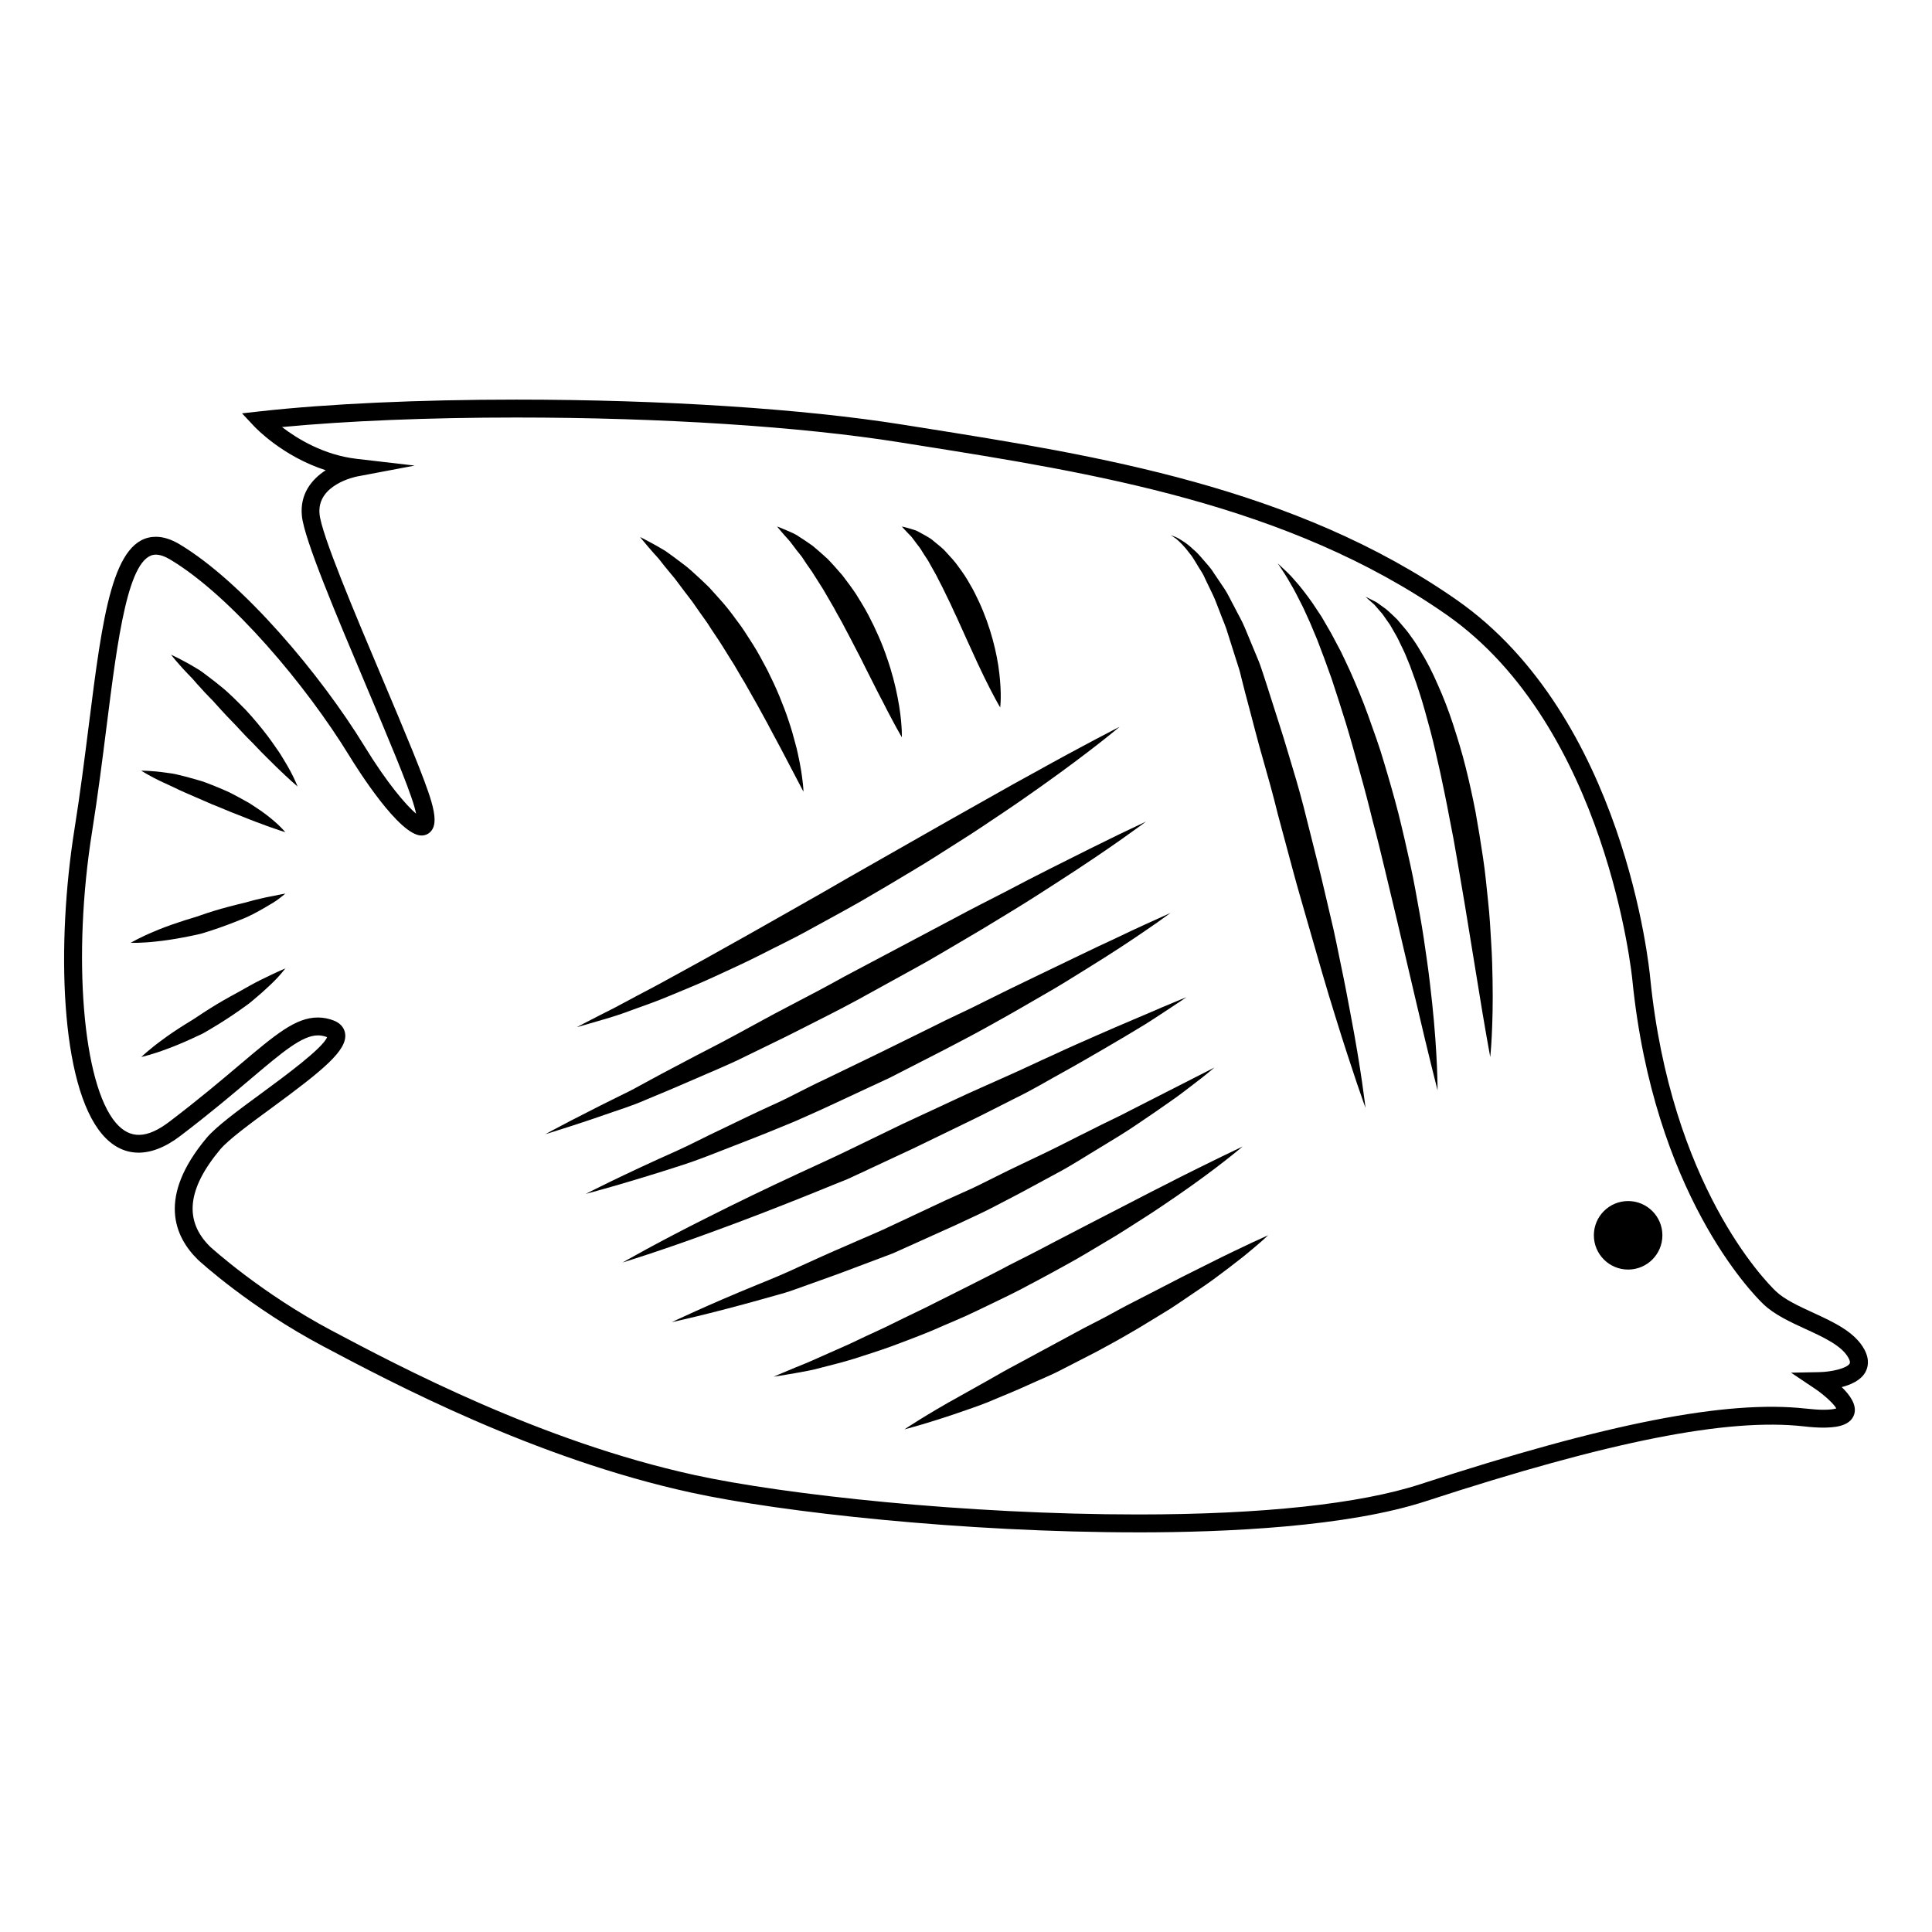 <?xml version="1.0" encoding="UTF-8"?>
<!-- Uploaded to: ICON Repo, www.svgrepo.com, Generator: ICON Repo Mixer Tools -->
<svg fill="#000000" width="800px" height="800px" version="1.1" viewBox="144 144 512 512" xmlns="http://www.w3.org/2000/svg">
 <g>
  <path d="m445.63 550.09c-46.113 0-94.535-5.305-118.53-10.551-41.402-9.043-79.238-29.094-97.426-38.738-19.363-10.262-32.641-22.414-33.191-22.93-6.238-6.09-10.863-16.582 2.227-32.266 2.539-3.043 8.367-7.32 14.535-11.848 6.172-4.535 16.312-11.984 17.438-14.906-0.828-0.309-1.617-0.465-2.418-0.465-4.195 0-9.336 4.348-17.852 11.551-4.875 4.121-10.949 9.262-18.695 15.145-7.969 6.051-15.297 5.785-20.625-0.465-11.207-13.141-12.184-50.648-7.352-80.922 1.516-9.5 2.676-18.691 3.797-27.578 3.656-28.949 6.297-49.867 17.781-49.867 1.961 0 4.082 0.676 6.297 2.004 16.828 10.098 37.379 34.562 48.98 53.508 6.019 9.836 11.039 15.625 13.668 17.871-0.105-0.523-0.266-1.188-0.504-2.012-1.586-5.5-6.996-18.305-12.715-31.852-8.066-19.094-16.402-38.844-17.039-45.02-0.598-5.789 2.555-9.703 6.309-12.133-11.367-3.641-18.586-11.238-18.949-11.633l-3.231-3.445 4.695-0.523c18.07-2.016 42.223-3.117 68.016-3.117 38.621 0 75.902 2.41 102.29 6.621l5.055 0.801c46.379 7.367 98.957 15.715 141.86 45.672 44.379 31 51.02 97.422 51.277 100.24 5.5 54.801 30.434 80.215 33.273 82.941 2.324 2.223 6.152 3.984 9.859 5.688 5.473 2.519 11.129 5.117 13.629 9.789 1.484 2.785 0.918 4.852 0.188 6.102-1.219 2.066-3.758 3.211-6.207 3.84 2.273 2.188 4.047 4.781 3.316 7.195-1.082 3.551-6.16 3.481-8.031 3.551-1.527 0-3.324-0.105-5.344-0.344-20.172-2.254-51.332 3.906-100.03 19.801-20.953 6.859-53.09 8.297-76.352 8.297zm-217.37-136.44c1.41 0 2.777 0.262 4.18 0.801 2.348 0.906 2.906 2.578 3.027 3.492 0.59 4.398-5.773 9.602-19.426 19.629-5.668 4.152-11.531 8.465-13.703 11.059-8.77 10.508-9.621 18.953-2.606 25.801 0.086 0.07 13.359 12.211 32.152 22.176 18 9.547 55.449 29.391 96.219 38.301 23.75 5.184 71.742 10.438 117.52 10.438 32.863 0 58.766-2.785 74.883-8.051 49.438-16.148 81.062-22.328 102.01-20.008 1.848 0.207 3.473 0.316 4.82 0.316 1.859 0 2.84-0.207 3.305-0.363-0.66-1.211-3.211-3.582-5.758-5.285l-6.238-4.18 7.508-0.145c3.211-0.059 7.281-1.004 8.02-2.262 0.168-0.297 0.082-0.785-0.289-1.465-1.734-3.266-6.66-5.531-11.426-7.715-4.066-1.867-8.266-3.809-11.168-6.594-2.953-2.836-29.031-29.402-34.699-85.895-0.059-0.691-6.711-67.082-49.277-96.809-42.008-29.336-94.012-37.594-139.89-44.879l-5.055-0.805c-26.152-4.172-63.164-6.559-101.55-6.559-23.121 0-44.898 0.891-62.09 2.527 4.086 3.129 11.094 7.41 19.746 8.418l15.422 1.793-15.254 2.883c-0.434 0.086-10.766 2.18-9.957 10 0.562 5.473 9.133 25.762 16.691 43.664 5.777 13.684 11.234 26.605 12.906 32.379 1.16 3.988 1.18 6.328 0.07 7.801-0.625 0.84-1.598 1.309-2.66 1.309-5.891 0.004-16.992-17.645-19.16-21.184-11.301-18.453-31.199-42.215-47.375-51.922-1.477-0.883-2.769-1.328-3.863-1.328-7.309 0-10.113 22.207-13.078 45.727-1.129 8.926-2.293 18.156-3.82 27.73-5.254 32.941-2.496 66.812 6.285 77.102 3.773 4.418 8.289 4.211 14.156-0.246 7.652-5.805 13.668-10.891 18.5-14.977 9.66-8.172 14.984-12.676 20.91-12.676z"/>
  <path d="m584.55 471.37c0 5.016-4.066 9.078-9.082 9.078-5.012 0-9.078-4.062-9.078-9.078 0-5.012 4.066-9.078 9.078-9.078 5.016 0 9.082 4.066 9.082 9.078"/>
  <path d="m538.93 424.12s-0.352-1.996-0.992-5.512c-0.609-3.5-1.465-8.5-2.418-14.48-0.973-5.965-2.106-12.918-3.324-20.375-0.629-3.707-1.281-7.547-1.949-11.441-0.641-3.894-1.375-7.836-2.168-11.754-0.719-3.934-1.559-7.84-2.363-11.68-0.887-3.82-1.684-7.598-2.644-11.195-0.984-3.586-1.898-7.074-2.961-10.293-0.523-1.629-1.055-3.188-1.621-4.676-0.516-1.516-1.062-2.957-1.652-4.301-0.539-1.379-1.16-2.656-1.762-3.856-0.551-1.238-1.16-2.348-1.785-3.379-0.297-0.523-0.59-1.027-0.867-1.512-0.324-0.453-0.629-0.898-0.926-1.324-0.59-0.852-1.113-1.676-1.715-2.293-0.57-0.664-1.082-1.254-1.527-1.77-0.504-0.449-0.938-0.832-1.289-1.145-0.711-0.641-1.094-0.988-1.094-0.988s0.465 0.227 1.32 0.645c0.434 0.223 0.973 0.492 1.602 0.816 0.559 0.414 1.219 0.887 1.961 1.41 0.777 0.516 1.484 1.223 2.301 1.977 0.395 0.383 0.805 0.781 1.238 1.195 0.383 0.453 0.797 0.922 1.199 1.406 0.848 0.957 1.715 2.016 2.508 3.188 0.855 1.152 1.672 2.414 2.449 3.762 1.652 2.66 3.188 5.672 4.594 8.934 1.465 3.254 2.816 6.742 4.016 10.414 1.188 3.668 2.371 7.473 3.344 11.391 0.984 3.914 1.859 7.918 2.637 11.926 0.719 4.019 1.387 8.055 1.969 12.031 0.609 3.965 0.953 7.906 1.359 11.699 0.414 3.793 0.621 7.477 0.816 10.969 0.227 3.492 0.309 6.797 0.363 9.855 0.117 6.098-0.039 11.184-0.215 14.746s-0.402 5.609-0.402 5.609z"/>
  <path d="m524.97 432.96s-2.312-8.992-5.441-22.434c-1.578-6.711-3.414-14.539-5.379-22.93-0.992-4.176-2.016-8.5-3.078-12.883-1.043-4.383-2.125-8.828-3.316-13.246-1.082-4.438-2.242-8.855-3.465-13.184-1.238-4.312-2.371-8.59-3.633-12.672-1.281-4.074-2.508-8.012-3.758-11.723-1.309-3.68-2.57-7.152-3.82-10.34-0.66-1.57-1.289-3.074-1.891-4.516-0.641-1.414-1.258-2.754-1.828-4.016-1.27-2.465-2.312-4.664-3.367-6.363-0.984-1.75-1.84-3.066-2.449-3.961-0.609-0.91-0.926-1.391-0.926-1.391s0.414 0.398 1.211 1.133c0.785 0.75 2.004 1.809 3.316 3.391 1.387 1.512 2.891 3.488 4.566 5.82 0.777 1.184 1.621 2.453 2.519 3.793 0.805 1.379 1.652 2.836 2.527 4.359 0.828 1.551 1.684 3.164 2.57 4.836 0.848 1.691 1.641 3.477 2.5 5.297 1.621 3.668 3.273 7.562 4.75 11.68 1.465 4.109 3.031 8.352 4.293 12.746 1.32 4.387 2.602 8.855 3.758 13.348 1.125 4.508 2.144 9.027 3.129 13.48 0.992 4.453 1.734 8.883 2.508 13.156 0.777 4.273 1.367 8.422 1.918 12.363 0.57 3.941 0.973 7.688 1.352 11.129 1.473 13.828 1.434 23.125 1.434 23.125z"/>
  <path d="m505.88 437.61s-0.887-2.394-2.312-6.613c-1.414-4.231-3.426-10.273-5.668-17.551-2.293-7.266-4.727-15.816-7.352-24.953-1.281-4.574-2.707-9.273-3.984-14.102-1.301-4.82-2.609-9.707-3.926-14.605-1.199-4.934-2.559-9.793-3.926-14.566-1.395-4.777-2.559-9.527-3.789-14.102-0.598-2.297-1.238-4.535-1.762-6.762-0.277-1.059-0.539-2.309-0.828-3.184-0.332-1.062-0.68-2.121-1.012-3.164-0.66-2.082-1.301-4.098-1.918-6.062-0.559-1.996-1.375-3.68-2.016-5.441-0.699-1.707-1.25-3.422-1.996-4.941-0.73-1.531-1.438-2.988-2.098-4.359-0.578-1.426-1.477-2.508-2.106-3.668-0.672-1.137-1.301-2.18-2.004-2.988-1.301-1.762-2.527-2.949-3.438-3.723-0.484-0.332-0.855-0.594-1.102-0.766-0.289-0.133-0.422-0.195-0.422-0.195s0.145 0.035 0.453 0.105c0.289 0.117 0.719 0.293 1.281 0.523 1.043 0.59 2.625 1.492 4.262 3.094 0.906 0.719 1.734 1.668 2.621 2.711 0.875 1.047 1.961 2.125 2.777 3.473 0.887 1.309 1.82 2.715 2.828 4.191 1.004 1.473 1.742 3.195 2.695 4.906 0.855 1.738 1.961 3.547 2.734 5.438 0.785 1.898 1.602 3.859 2.438 5.875 0.414 1.012 0.836 2.031 1.27 3.066 0.504 1.223 0.754 2.188 1.16 3.309 0.746 2.176 1.414 4.43 2.156 6.699 1.426 4.57 3.012 9.254 4.418 14.078 1.457 4.805 2.934 9.691 4.191 14.609 1.23 4.934 2.481 9.863 3.699 14.711 1.238 4.848 2.293 9.664 3.406 14.297 1.145 4.625 1.98 9.16 2.883 13.438 0.906 4.273 1.664 8.34 2.363 12.086 1.438 7.488 2.449 13.773 3.09 18.191 0.633 4.414 0.93 6.945 0.93 6.945z"/>
  <path d="m440.71 336.61s-1.98 1.672-5.543 4.457-8.715 6.688-15.023 11.16c-3.16 2.231-6.586 4.656-10.273 7.117-3.688 2.449-7.543 5.117-11.648 7.664-4.098 2.578-8.273 5.332-12.645 7.898-4.344 2.629-8.797 5.246-13.254 7.84-4.481 2.562-9.039 5.004-13.492 7.453-4.422 2.492-8.977 4.609-13.273 6.832-4.312 2.207-8.613 4.098-12.637 5.981-4.031 1.863-7.949 3.422-11.527 4.918-3.566 1.523-6.961 2.648-9.914 3.738-2.938 1.137-5.586 1.93-7.766 2.57-4.348 1.293-6.836 1.969-6.836 1.969s2.293-1.238 6.309-3.273c2.019-0.996 4.449-2.242 7.203-3.742 2.75-1.512 5.894-3.082 9.27-4.941 3.371-1.855 7.023-3.856 10.887-5.977 3.844-2.152 7.894-4.418 12.09-6.766 8.344-4.769 17.312-9.738 26.168-14.906 8.922-5.074 17.84-10.156 26.199-14.914 4.195-2.367 8.254-4.656 12.102-6.82 3.828-2.195 7.496-4.203 10.883-6.062 13.484-7.512 22.723-12.195 22.723-12.195z"/>
  <path d="m447.7 361.73s-9.012 6.797-23.219 15.914c-3.543 2.293-7.379 4.777-11.504 7.301-4.121 2.508-8.465 5.195-13.02 7.844-4.555 2.644-9.195 5.512-14.07 8.133-4.852 2.676-9.777 5.379-14.707 8.098-4.941 2.68-9.98 5.199-14.93 7.699-4.926 2.539-9.871 4.84-14.602 7.184-4.711 2.363-9.477 4.262-13.906 6.219-4.434 1.949-8.66 3.707-12.566 5.324-3.856 1.715-7.629 2.805-10.852 3.965-3.246 1.145-6.098 2.066-8.438 2.836-4.691 1.527-7.379 2.332-7.379 2.332s2.484-1.367 6.856-3.641c2.188-1.113 4.848-2.469 7.894-4.027 1.531-0.754 3.148-1.566 4.863-2.418 1.719-0.828 3.527-1.715 5.356-2.754 3.691-2.016 7.703-4.18 11.969-6.398 4.242-2.273 8.781-4.516 13.391-7.031 4.625-2.481 9.352-5.148 14.246-7.672 4.883-2.559 9.848-5.141 14.738-7.875 9.906-5.25 19.805-10.496 29.086-15.418 4.625-2.492 9.164-4.781 13.461-6.988 4.254-2.254 8.312-4.328 12.07-6.227 3.769-1.891 7.227-3.617 10.281-5.152 3.078-1.512 5.758-2.832 7.969-3.918 4.461-2.113 7.012-3.328 7.012-3.328z"/>
  <path d="m454.22 385.93s-0.551 0.387-1.582 1.133c-1.023 0.734-2.519 1.844-4.488 3.152-3.883 2.68-9.516 6.438-16.414 10.672-3.438 2.137-7.144 4.484-11.18 6.762-4.016 2.316-8.238 4.801-12.664 7.238-4.398 2.492-9.027 4.934-13.742 7.375-4.727 2.418-9.527 4.883-14.328 7.34-4.898 2.281-9.789 4.555-14.605 6.801-2.41 1.133-4.805 2.223-7.188 3.273-2.367 1.082-4.731 2.098-7.09 3.023-4.68 1.949-9.25 3.707-13.578 5.391s-8.395 3.324-12.258 4.574c-15.453 5.019-25.891 7.734-25.891 7.734s9.656-4.977 24.348-11.512c3.668-1.652 7.531-3.727 11.707-5.668 4.156-2.004 8.523-4.133 13.098-6.219 4.602-2.016 9.133-4.594 13.93-6.812 4.75-2.293 9.578-4.625 14.402-6.969 4.812-2.371 9.621-4.742 14.359-7.074 4.707-2.414 9.48-4.481 13.957-6.797 9.004-4.504 17.527-8.496 24.777-12.027 3.621-1.773 6.988-3.32 9.961-4.711 2.953-1.441 5.562-2.625 7.703-3.613 4.301-1.949 6.766-3.066 6.766-3.066z"/>
  <path d="m458.4 408.28s-2.137 1.477-5.934 3.953c-1.91 1.219-4.172 2.793-6.898 4.379-2.695 1.621-5.75 3.465-9.113 5.402-3.356 1.949-6.996 4.074-10.891 6.219-3.894 2.137-7.93 4.586-12.289 6.691-4.336 2.168-8.777 4.5-13.371 6.699-4.586 2.223-9.234 4.481-13.887 6.731-4.691 2.195-9.375 4.379-13.992 6.535-1.152 0.527-2.309 1.062-3.449 1.594-1.168 0.473-2.336 0.938-3.492 1.406-2.316 0.938-4.606 1.859-6.852 2.777-9.004 3.621-17.461 6.867-24.758 9.527-14.566 5.379-24.488 8.375-24.488 8.383 0 0 9.027-5.215 22.887-12.133 6.918-3.492 15.039-7.43 23.805-11.492 4.375-2.047 8.938-4.066 13.492-6.297 4.566-2.211 9.199-4.457 13.836-6.711 4.672-2.176 9.34-4.348 13.941-6.484 4.586-2.176 9.18-4.133 13.582-6.133 4.43-1.949 8.621-3.984 12.656-5.793 4.016-1.879 7.863-3.562 11.406-5.117 7.082-3.129 13.078-5.586 17.23-7.41 4.156-1.777 6.578-2.727 6.578-2.727z"/>
  <path d="m465.85 426.9s-0.484 0.395-1.375 1.145c-0.906 0.746-2.242 1.84-3.996 3.148-1.754 1.309-3.828 3.004-6.348 4.715-2.5 1.754-5.316 3.727-8.445 5.812-3.09 2.144-6.574 4.231-10.254 6.465-3.688 2.191-7.484 4.711-11.637 6.887-4.141 2.211-8.375 4.586-12.75 6.836-2.207 1.125-4.379 2.312-6.625 3.394-2.258 1.062-4.523 2.125-6.793 3.188-4.566 2.055-9.133 4.109-13.621 6.141-1.125 0.504-2.246 1.004-3.359 1.508-1.145 0.434-2.281 0.867-3.41 1.289-2.262 0.848-4.492 1.691-6.695 2.519-4.383 1.684-8.664 3.188-12.715 4.637-2.035 0.699-3.969 1.477-5.914 2.047-1.953 0.551-3.84 1.082-5.652 1.594-14.473 4.074-24.238 6.16-24.238 6.16 0 0.012 9.07-4.367 22.852-9.996 3.457-1.387 7.18-2.934 11.039-4.75 3.883-1.762 7.969-3.641 12.238-5.461 4.242-1.898 8.699-3.672 13.082-5.812 4.41-2.066 8.891-4.18 13.375-6.277 2.258-1.023 4.516-2.035 6.766-3.047 2.242-1.031 4.41-2.176 6.606-3.25 4.348-2.195 8.715-4.203 12.902-6.227 4.191-2.004 8.156-4.109 11.996-5.984 3.777-1.961 7.477-3.602 10.766-5.359 13.324-6.805 22.207-11.32 22.207-11.32z"/>
  <path d="m473.3 447.84s-1.664 1.426-4.676 3.777c-3.012 2.363-7.379 5.629-12.773 9.34-2.695 1.84-5.617 3.859-8.777 5.856-3.168 2.004-6.465 4.203-9.996 6.238-3.512 2.086-7.113 4.309-10.891 6.34-3.75 2.098-7.609 4.133-11.461 6.184-3.871 2.016-7.844 3.84-11.703 5.727-3.856 1.898-7.812 3.445-11.547 5.117-3.777 1.602-7.516 2.961-11.023 4.293-3.543 1.289-6.949 2.352-10.07 3.356-3.133 0.984-6.086 1.672-8.664 2.352-2.559 0.719-4.875 1.094-6.762 1.438-3.777 0.672-5.93 0.984-5.93 0.984s2.016-0.906 5.531-2.344c1.762-0.711 3.898-1.559 6.297-2.664 2.41-1.062 5.117-2.262 8.082-3.582 2.926-1.406 6.102-2.883 9.465-4.43 3.324-1.641 6.832-3.356 10.48-5.098 3.613-1.809 7.344-3.68 11.145-5.586 3.777-1.941 7.656-3.82 11.453-5.875 3.859-1.941 7.703-3.883 11.461-5.894 3.769-1.961 7.488-3.879 11.09-5.75 3.613-1.859 7.094-3.664 10.398-5.359 3.293-1.734 6.434-3.316 9.344-4.781 2.871-1.516 5.578-2.805 7.941-4.004 2.383-1.16 4.457-2.195 6.172-3.031 3.445-1.652 5.414-2.602 5.414-2.602z"/>
  <path d="m480.05 471.37s-1.238 1.211-3.551 3.148c-1.16 0.953-2.551 2.188-4.223 3.445-1.652 1.289-3.523 2.746-5.606 4.273-2.066 1.559-4.367 3.129-6.828 4.769-2.449 1.633-4.988 3.465-7.766 5.098-2.766 1.641-5.566 3.457-8.508 5.117-2.91 1.723-5.934 3.356-8.953 4.988-3.047 1.566-6.109 3.141-9.113 4.684-2.992 1.582-6.109 2.797-9.035 4.152-2.922 1.34-5.805 2.519-8.539 3.652-2.695 1.199-5.34 2.117-7.785 2.961-4.867 1.723-8.988 2.992-11.875 3.859s-4.57 1.281-4.57 1.281 1.441-0.992 4.012-2.578c2.562-1.582 6.242-3.797 10.73-6.266 2.231-1.25 4.648-2.609 7.203-4.035 2.559-1.457 5.223-3.004 8.051-4.481 5.606-3.031 11.594-6.266 17.582-9.496 3.023-1.535 6.051-3.09 8.973-4.727 2.934-1.613 5.906-3.047 8.727-4.535 2.836-1.465 5.578-2.883 8.188-4.223 2.621-1.32 5.098-2.551 7.391-3.699 4.566-2.324 8.465-4.109 11.18-5.422 2.75-1.246 4.316-1.969 4.316-1.969z"/>
  <path d="m409.06 331.48s-0.484-0.797-1.23-2.176c-0.754-1.387-1.777-3.359-2.938-5.719-1.145-2.367-2.445-5.113-3.754-8.051-0.699-1.449-1.336-2.977-2.039-4.492-0.727-1.512-1.352-3.098-2.106-4.594-0.68-1.547-1.406-3.066-2.137-4.535-0.695-1.512-1.438-2.934-2.156-4.312-0.672-1.441-1.473-2.676-2.152-3.945-0.641-1.316-1.473-2.316-2.109-3.422-0.625-1.133-1.402-1.926-2-2.801-0.316-0.418-0.621-0.816-0.891-1.176-0.316-0.324-0.605-0.625-0.863-0.891-1.059-1.094-1.688-1.832-1.688-1.832s0.871 0.16 2.445 0.641c0.398 0.125 0.836 0.262 1.309 0.414 0.457 0.191 0.898 0.473 1.402 0.734 0.961 0.574 2.227 1.129 3.258 2.055 1.047 0.902 2.359 1.812 3.379 3.012 1.066 1.176 2.277 2.414 3.238 3.828 1.027 1.395 2.062 2.856 2.91 4.434 0.945 1.543 1.742 3.176 2.508 4.82 3.055 6.59 4.777 13.602 5.387 18.957 0.309 2.68 0.395 4.938 0.371 6.535-0.016 1.602-0.145 2.516-0.145 2.516z"/>
  <path d="m382.99 339.39s-0.543-0.926-1.43-2.543c-0.422-0.816-0.992-1.785-1.559-2.91-0.578-1.133-1.289-2.379-1.949-3.769-1.465-2.731-3.031-5.953-4.766-9.34-0.422-0.852-0.852-1.715-1.289-2.59-0.457-0.863-0.922-1.734-1.367-2.625-0.883-1.785-1.855-3.535-2.781-5.309-0.891-1.805-1.965-3.488-2.863-5.246-0.988-1.699-1.961-3.367-2.902-4.984-1.004-1.578-1.969-3.102-2.887-4.551-0.996-1.375-1.898-2.734-2.734-4.016-0.953-1.145-1.789-2.258-2.539-3.266-0.727-1.039-1.516-1.762-2.102-2.469-1.203-1.367-1.883-2.246-1.883-2.246s0.996 0.344 2.719 1.109c0.832 0.414 1.988 0.777 3.031 1.547 1.098 0.699 2.359 1.512 3.684 2.473 1.23 1.039 2.57 2.18 3.941 3.457 1.293 1.324 2.578 2.793 3.91 4.328 1.215 1.598 2.481 3.266 3.648 5.023 1.098 1.789 2.258 3.606 3.238 5.496 1.98 3.769 3.703 7.664 4.961 11.43 1.316 3.742 2.215 7.34 2.816 10.461 0.609 3.109 0.902 5.75 1.023 7.613 0.137 1.848 0.078 2.926 0.078 2.926z"/>
  <path d="m356.93 353.82s-2.371-4.535-5.941-11.34c-0.898-1.668-1.859-3.477-2.887-5.387-0.977-1.926-2.137-3.883-3.234-5.961-1.152-2.031-2.336-4.137-3.547-6.273-1.309-2.074-2.449-4.293-3.824-6.359-1.316-2.102-2.59-4.238-3.977-6.238-0.684-1.012-1.352-2.023-1.988-3.039-0.664-0.996-1.391-1.926-2.047-2.883-0.664-0.957-1.324-1.898-1.965-2.82-0.648-0.91-1.355-1.742-1.996-2.609-1.309-1.688-2.453-3.394-3.699-4.801-1.219-1.426-2.289-2.801-3.25-4.031-1.043-1.129-1.926-2.156-2.664-3.004-1.473-1.703-2.281-2.754-2.281-2.754s1.168 0.551 3.164 1.656c0.992 0.555 2.227 1.215 3.582 2.062 1.289 0.918 2.754 1.961 4.301 3.164 1.621 1.145 3.16 2.594 4.816 4.125 0.828 0.777 1.672 1.566 2.504 2.402 0.789 0.883 1.598 1.785 2.418 2.691 1.672 1.809 3.25 3.797 4.75 5.891 1.602 2.031 2.953 4.266 4.367 6.465 1.422 2.203 2.594 4.539 3.82 6.793 1.148 2.297 2.223 4.578 3.16 6.832 0.91 2.266 1.793 4.445 2.469 6.578 0.734 2.106 1.293 4.144 1.785 6.035 0.543 1.863 0.852 3.637 1.184 5.18 0.297 1.559 0.516 2.918 0.648 4.051 0.316 2.266 0.332 3.574 0.332 3.574z"/>
  <path d="m222.86 352.43s-0.586-0.508-1.613-1.41c-0.996-0.91-2.41-2.203-4.039-3.797-1.605-1.605-3.535-3.438-5.457-5.496-0.953-1.039-2.035-2.019-3.039-3.109-1.031-1.055-2.004-2.203-3.062-3.258-1.039-1.078-2.082-2.152-3.066-3.246-1.012-1.062-1.918-2.215-2.938-3.18-0.992-0.988-1.895-2.004-2.766-2.969-0.902-0.922-1.637-1.934-2.453-2.711-3.16-3.211-5.09-5.738-5.09-5.738s2.84 1.223 6.836 3.656c1.031 0.57 1.996 1.355 3.055 2.152 1.055 0.801 2.18 1.641 3.285 2.574 2.273 1.809 4.41 4.031 6.586 6.207 2.098 2.254 4.051 4.625 5.809 6.914 0.875 1.137 1.652 2.301 2.41 3.387 0.777 1.062 1.422 2.137 2.012 3.133 2.434 3.938 3.531 6.891 3.531 6.891z"/>
  <path d="m219.61 364.54s-0.641-0.211-1.762-0.57c-1.09-0.387-2.672-0.887-4.473-1.598-0.91-0.348-1.926-0.672-2.941-1.102-1.027-0.406-2.109-0.84-3.238-1.285-1.117-0.449-2.289-0.871-3.441-1.379-1.152-0.523-2.352-0.953-3.535-1.445-2.359-1.031-4.707-2.047-6.914-3.004-1.113-0.457-2.168-0.984-3.168-1.465-1.004-0.5-1.969-0.891-2.852-1.32-3.543-1.629-5.844-3.129-5.844-3.129s2.695-0.039 6.648 0.535c0.988 0.141 2.074 0.25 3.164 0.562 1.102 0.262 2.277 0.535 3.465 0.891 1.184 0.363 2.445 0.648 3.664 1.102 1.223 0.453 2.449 0.957 3.672 1.457 1.211 0.535 2.449 1.004 3.594 1.633 1.164 0.578 2.277 1.238 3.371 1.828 1.102 0.555 2.086 1.27 3.043 1.891 0.953 0.625 1.84 1.246 2.625 1.859 1.578 1.23 2.836 2.324 3.664 3.176 0.832 0.828 1.258 1.363 1.258 1.363z"/>
  <path d="m219.61 380.82s-0.527 0.465-1.484 1.195c-0.938 0.762-2.41 1.637-4.191 2.66-1.789 1.02-3.918 2.223-6.297 3.109-2.363 0.961-4.914 1.914-7.496 2.762-1.305 0.383-2.578 0.883-3.891 1.137-1.301 0.312-2.606 0.523-3.856 0.781-2.504 0.473-4.867 0.82-6.902 1.031-4.066 0.469-6.84 0.359-6.84 0.359s2.434-1.449 6.188-2.996c1.867-0.805 4.07-1.633 6.449-2.414 1.195-0.379 2.414-0.82 3.68-1.168 1.266-0.352 2.504-0.848 3.773-1.254 2.523-0.832 5.09-1.551 7.523-2.156 1.203-0.344 2.418-0.551 3.496-0.887 1.09-0.324 2.152-0.57 3.133-0.797 1.949-0.5 3.668-0.73 4.836-1.02 1.188-0.242 1.879-0.344 1.879-0.344z"/>
  <path d="m219.61 400.66s-0.441 0.574-1.258 1.527c-0.812 0.957-2.051 2.238-3.633 3.664-0.781 0.73-1.637 1.516-2.578 2.293-0.945 0.77-1.891 1.676-2.992 2.414-2.144 1.559-4.488 3.144-6.887 4.644-1.211 0.734-2.41 1.484-3.617 2.176-1.176 0.746-2.488 1.211-3.672 1.809-2.414 1.113-4.715 2.066-6.715 2.797-3.988 1.516-6.805 2.117-6.805 2.125 0 0 2.121-2.055 5.535-4.523 1.699-1.27 3.719-2.644 5.93-4.027 1.098-0.695 2.266-1.359 3.394-2.137 1.133-0.766 2.309-1.516 3.477-2.254 2.352-1.477 4.769-2.852 7.078-4.086 2.277-1.27 4.375-2.492 6.277-3.422 1.879-0.953 3.523-1.672 4.648-2.215 1.141-0.52 1.816-0.785 1.816-0.785z"/>
 </g>
</svg>